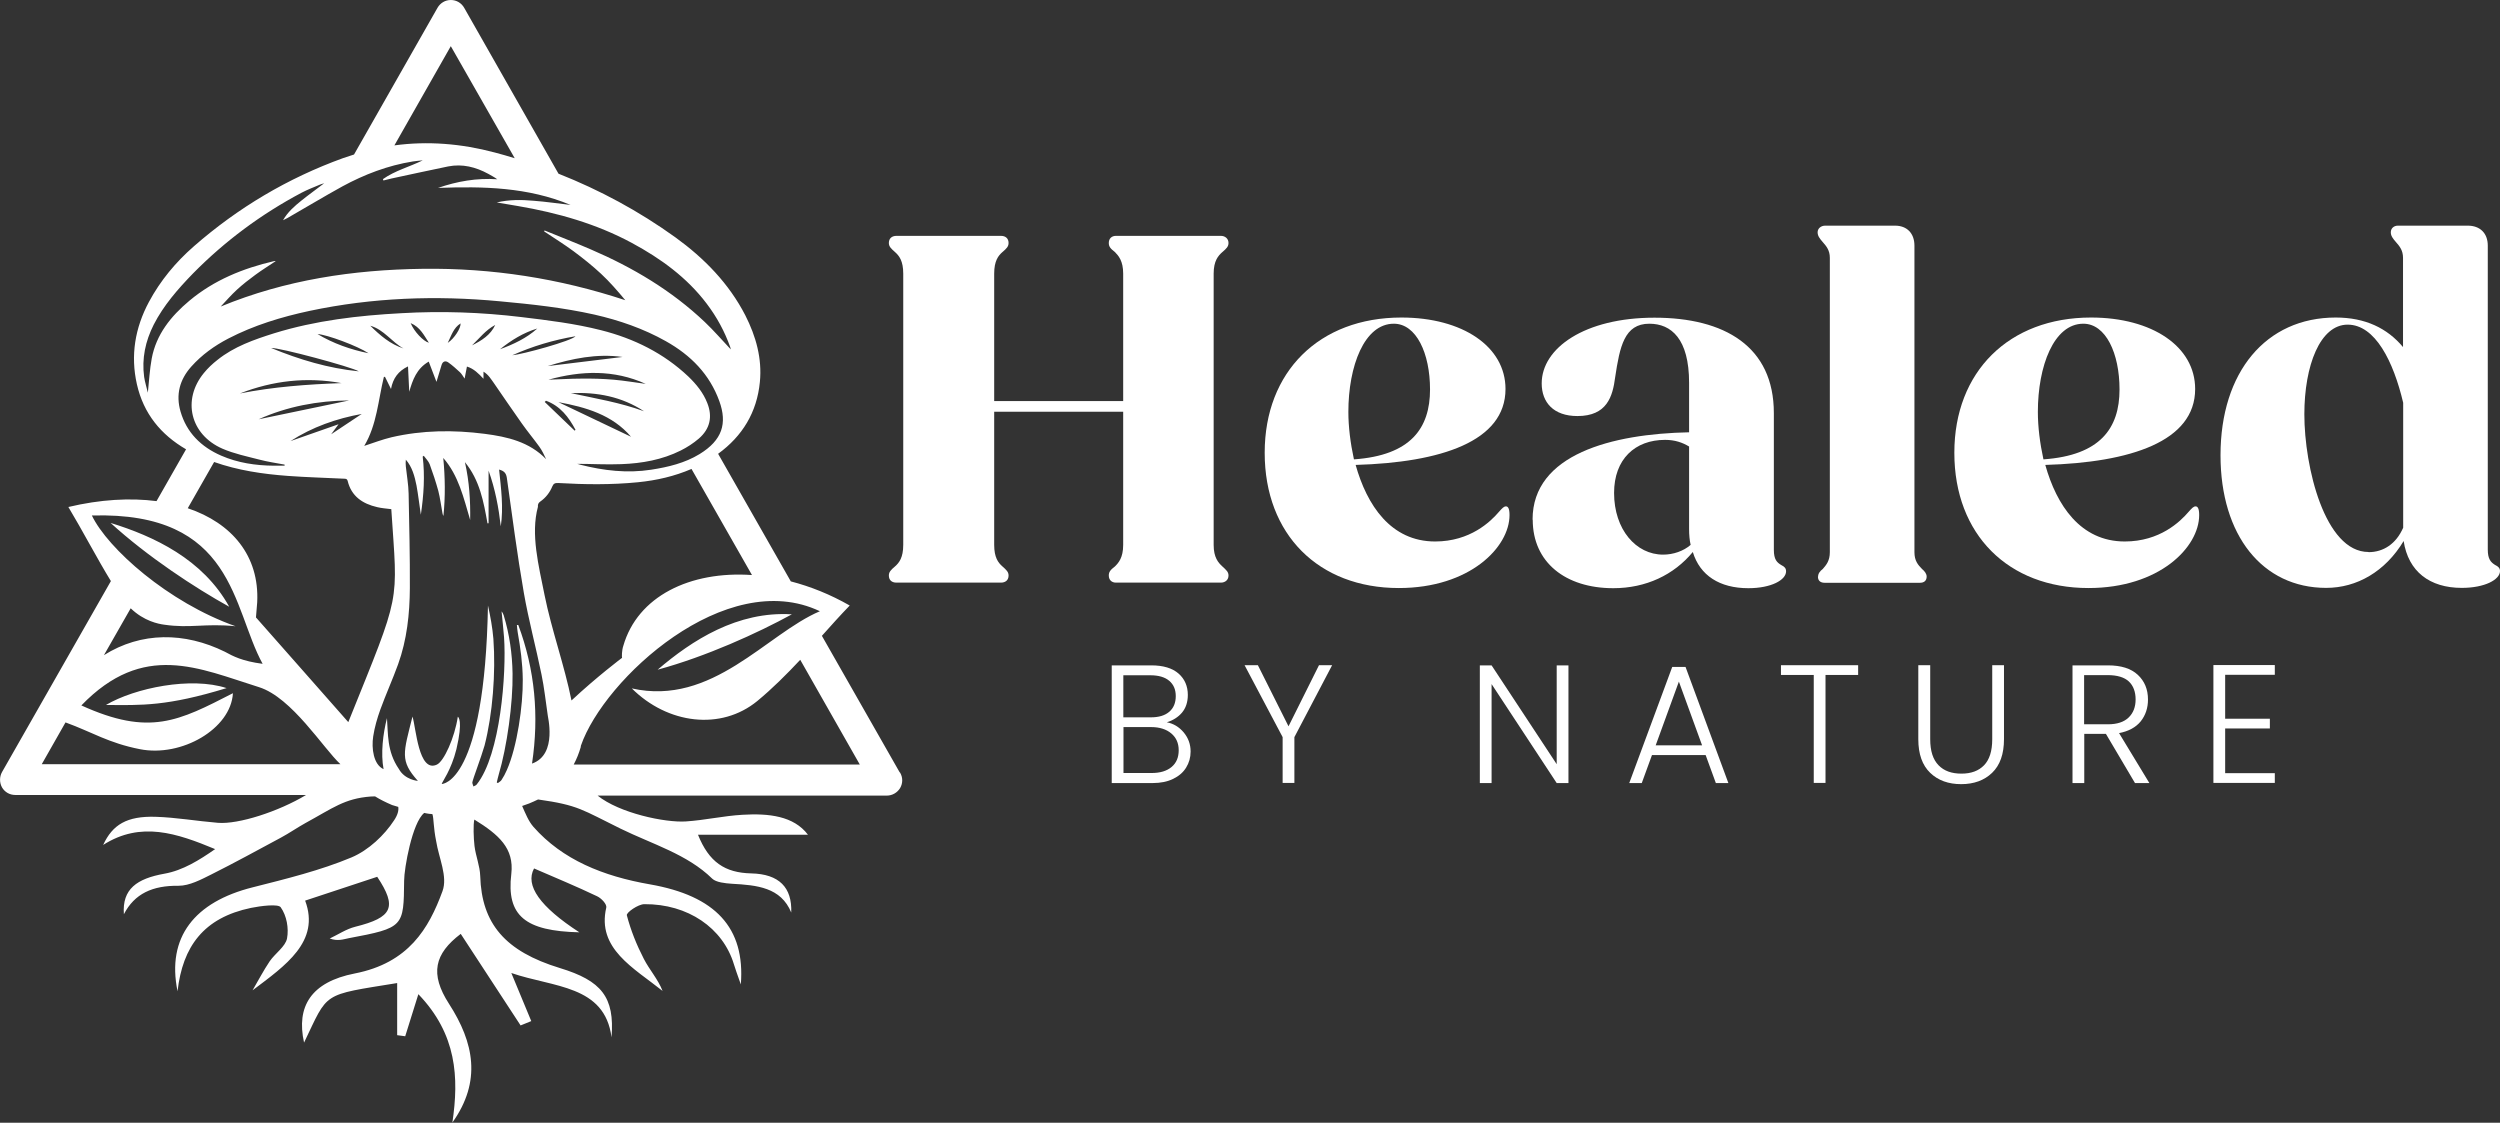 <?xml version="1.0" encoding="UTF-8"?>
<svg id="Layer_2" data-name="Layer 2" xmlns="http://www.w3.org/2000/svg" viewBox="0 0 161.64 72.59">
  <rect x="0" y="0" width="161.64" height="72.59" fill="#333333" stroke="none"/>
  <defs>
    <style>
      .cls-1 {
        fill: #fff;
      }
    </style>
  </defs>
  <g id="Products1">
    <g>
      <g>
        <path class="cls-1" d="M57.47,37.21c0-.23.13-.36.4-.59.26-.23.53-.56.53-1.39v-17.54c0-.82-.26-1.15-.53-1.39-.26-.23-.4-.36-.4-.59,0-.3.2-.46.49-.46h6.76c.3,0,.49.17.49.46,0,.23-.13.36-.4.59-.26.23-.53.56-.53,1.39v8.24h8.34v-8.24c0-.82-.3-1.15-.53-1.39-.3-.23-.4-.36-.4-.59,0-.3.2-.46.46-.46h6.79c.26,0,.49.17.49.46,0,.23-.13.36-.4.59-.26.23-.56.56-.56,1.39v17.54c0,.82.3,1.15.56,1.39s.4.36.4.59c0,.3-.23.46-.49.46h-6.79c-.26,0-.46-.16-.46-.46,0-.23.1-.36.4-.59.23-.23.53-.56.53-1.39v-8.61h-8.34v8.61c0,.82.26,1.15.53,1.39.26.23.4.36.4.59,0,.3-.2.46-.49.46h-6.76c-.3,0-.49-.16-.49-.46Z"/>
        <path class="cls-1" d="M81.77,29.27c0-5.24,3.53-8.74,8.84-8.74,3.96,0,6.73,1.88,6.73,4.62,0,3.4-4.19,4.75-9.69,4.91.73,2.6,2.27,4.95,5.14,4.95,2.27,0,3.59-1.29,4.12-1.91.23-.26.33-.36.46-.36s.23.13.23.56c0,2.08-2.57,4.72-7.16,4.72-5.18,0-8.67-3.46-8.67-8.74ZM87.55,29.7c3.66-.26,4.91-2.01,4.91-4.52,0-2.34-.89-4.25-2.34-4.25-1.91,0-2.94,2.74-2.94,5.7,0,.96.13,2.01.36,3.07Z"/>
        <path class="cls-1" d="M99.09,33.59c0-4.22,5.14-5.54,10.12-5.64v-3.2c0-2.84-1.15-3.82-2.57-3.82-1.62,0-1.91,1.48-2.21,3.46-.16,1.25-.53,2.51-2.44,2.51-1.55,0-2.31-.89-2.31-2.11,0-2.28,2.77-4.25,7.29-4.25s7.72,1.85,7.72,6.17v8.84c0,.63.2.82.49.99.2.1.3.2.3.4,0,.56-.96,1.09-2.44,1.09-1.85,0-3.13-.82-3.59-2.34-1.22,1.48-3.03,2.34-5.14,2.34-3.1,0-5.21-1.68-5.21-4.42ZM107.53,35.86c.66,0,1.32-.23,1.78-.63-.07-.3-.1-.66-.1-1.02v-5.34c-.43-.26-.92-.43-1.55-.43-1.95,0-3.3,1.25-3.3,3.43,0,2.37,1.42,3.99,3.17,3.99Z"/>
        <path class="cls-1" d="M117.55,37.28c0-.2.13-.36.3-.49.23-.26.46-.53.46-1.09v-19.03c0-.49-.23-.76-.46-1.02-.2-.23-.33-.4-.33-.63,0-.26.23-.43.49-.43h4.52c.76,0,1.25.49,1.25,1.29v19.82c0,.56.23.82.49,1.09.16.13.3.3.3.49,0,.26-.16.4-.43.4h-6.17c-.26,0-.43-.13-.43-.4Z"/>
        <path class="cls-1" d="M126.36,29.27c0-5.24,3.53-8.74,8.84-8.74,3.96,0,6.73,1.88,6.73,4.62,0,3.4-4.19,4.75-9.69,4.91.73,2.6,2.27,4.95,5.14,4.95,2.27,0,3.59-1.29,4.12-1.91.23-.26.33-.36.46-.36s.23.13.23.56c0,2.08-2.57,4.72-7.16,4.72-5.18,0-8.67-3.46-8.67-8.74ZM132.13,29.7c3.66-.26,4.91-2.01,4.91-4.52,0-2.34-.89-4.25-2.34-4.25-1.91,0-2.94,2.74-2.94,5.7,0,.96.13,2.01.36,3.07Z"/>
        <path class="cls-1" d="M143.57,29.43c0-5.37,2.93-8.9,7.45-8.9,1.91,0,3.33.69,4.35,1.91v-5.77c0-.49-.23-.76-.46-1.02-.2-.23-.33-.4-.33-.63,0-.26.2-.43.46-.43h4.52c.79,0,1.29.49,1.29,1.29v19.65c0,.63.2.82.46.99.2.1.33.2.33.4,0,.56-.99,1.09-2.47,1.09-2.08,0-3.46-1.06-3.76-3.03-1.19,1.98-3.03,3.03-5.01,3.03-4.12,0-6.83-3.4-6.83-8.57ZM153.14,35.7c.96,0,1.78-.53,2.24-1.58v-8.08c-.63-2.67-1.81-5.05-3.59-5.05s-2.8,2.64-2.8,5.8c0,3.4,1.32,8.9,4.15,8.9Z"/>
        <path class="cls-1" d="M76.53,47.35c.3.36.45.77.45,1.24,0,.39-.1.73-.29,1.04s-.47.55-.84.73c-.37.18-.81.27-1.33.27h-2.64v-7.61h2.56c.77,0,1.36.18,1.76.53s.6.82.6,1.38c0,.47-.13.85-.38,1.15-.25.29-.58.5-.98.62.43.08.79.3,1.09.65ZM72.64,46.38h1.77c.52,0,.91-.12,1.19-.36.28-.24.42-.58.42-1.01s-.14-.75-.42-.99c-.28-.24-.69-.36-1.23-.36h-1.74v2.72ZM75.75,49.59c.31-.26.46-.62.46-1.08s-.16-.82-.48-1.09c-.32-.27-.76-.41-1.3-.41h-1.79v2.97h1.82c.55,0,.98-.13,1.29-.39Z"/>
        <path class="cls-1" d="M86.13,43.01l-2.44,4.65v2.96h-.76v-2.96l-2.46-4.65h.86l1.98,3.95,1.97-3.95h.85Z"/>
        <path class="cls-1" d="M101.41,50.63h-.76l-4.21-6.4v6.4h-.76v-7.61h.76l4.21,6.39v-6.39h.76v7.61Z"/>
        <path class="cls-1" d="M110.27,48.82h-3.46l-.66,1.81h-.81l2.78-7.51h.86l2.77,7.51h-.81l-.66-1.81ZM110.05,48.19l-1.5-4.12-1.5,4.12h3.01Z"/>
        <path class="cls-1" d="M120.14,43.01v.63h-2.11v6.98h-.76v-6.98h-2.12v-.63h5Z"/>
        <path class="cls-1" d="M124.8,43.01v4.79c0,.76.18,1.31.54,1.68s.85.54,1.48.54,1.11-.18,1.46-.54c.35-.36.53-.92.53-1.68v-4.79h.76v4.78c0,.97-.26,1.69-.77,2.18s-1.18.73-2,.73-1.49-.24-2-.73c-.51-.49-.77-1.21-.77-2.18v-4.78h.76Z"/>
        <path class="cls-1" d="M138.04,50.63l-1.88-3.18h-1.4v3.18h-.76v-7.61h2.29c.85,0,1.49.2,1.93.61.44.41.66.94.66,1.6,0,.55-.16,1.02-.47,1.41-.32.39-.78.64-1.4.76l1.96,3.23h-.92ZM134.75,46.83h1.54c.6,0,1.04-.15,1.34-.44.3-.29.45-.68.45-1.17s-.15-.89-.44-1.16c-.29-.27-.75-.41-1.37-.41h-1.52v3.17Z"/>
        <path class="cls-1" d="M143.87,43.63v2.84h2.89v.63h-2.89v2.89h3.21v.63h-3.97v-7.62h3.97v.63h-3.21Z"/>
      </g>
      <path class="cls-1" d="M58.16,49.92l-5.02-8.81c.59-.66,1.18-1.32,1.8-1.96-1.26-.72-2.54-1.23-3.81-1.56l-4.7-8.25c1.57-1.14,2.51-2.68,2.7-4.64.15-1.52-.25-2.95-.94-4.31-1.06-2.06-2.65-3.69-4.53-5.05-2.35-1.69-4.87-3.05-7.55-4.11L30.01.5c-.18-.31-.5-.5-.86-.5s-.68.19-.86.5l-5.4,9.49c-.23.07-.47.15-.7.23-3.59,1.3-6.8,3.21-9.65,5.7-1.18,1.03-2.17,2.22-2.91,3.6-.9,1.68-1.2,3.46-.78,5.32.43,1.91,1.56,3.27,3.18,4.21l-1.91,3.35c-1.7-.22-3.64-.11-5.7.38.89,1.48,1.89,3.39,2.75,4.79L.13,49.92c-.17.31-.17.68,0,.99.18.31.5.49.86.49h18.8c-1.78,1.07-4.37,1.91-5.7,1.8-1.35-.11-2.7-.35-4.05-.39-1.83-.05-2.76.5-3.37,1.82,2.43-1.55,4.76-.76,7.24.27-1.02.71-2.09,1.38-3.28,1.59-1.78.32-2.74.99-2.62,2.62.69-1.33,1.85-1.86,3.54-1.84.7,0,1.45-.4,2.11-.73,1.52-.76,3.01-1.58,4.5-2.38.54-.29,1.09-.67,1.58-.94,1.78-.97,2.53-1.59,4.22-1.72.1,0,.19-.01.29-.01.32.2.68.38,1.1.56.13.04.27.08.4.12.04.23-.04.53-.27.87-.62.95-1.64,1.93-2.76,2.4-2.01.84-4.21,1.38-6.38,1.93-3.75.94-5.58,3.22-4.86,6.72.33-2.9,1.69-4.75,4.75-5.39.64-.13,1.76-.27,1.92-.04.39.55.53,1.36.41,2.01-.1.53-.77.97-1.12,1.48-.41.61-.74,1.25-1.11,1.88,2.12-1.6,4.39-3.15,3.4-5.8,1.7-.56,3.19-1.06,4.66-1.54,1.31,1.97.99,2.63-1.42,3.23-.59.15-1.1.5-1.65.76.53.19.87.05,1.23-.02,3.57-.67,3.55-.74,3.58-3.72,0-.78.52-3.76,1.3-4.38.11.02.22.05.33.06.07,0,.13.01.2.02.09.28.06.86.24,1.74.17,1.09.76,2.29.41,3.24-.89,2.43-2.2,4.64-5.67,5.32-2.82.55-3.8,2.13-3.28,4.47,1.59-3.31,1.1-3.05,6.02-3.85v3.37c.17.02.34.05.52.07.27-.87.55-1.74.85-2.72,2.49,2.59,2.63,5.39,2.2,8.3,1.9-2.67,1.4-5.17-.22-7.68-1.25-1.94-.94-3.23.76-4.52,1.29,1.98,2.58,3.95,3.87,5.92.23-.09.46-.19.69-.28-.4-.97-.81-1.94-1.29-3.11,2.72.94,6.04.77,6.48,4.16.21-2.61-.65-3.66-3.34-4.48-3.54-1.08-5.06-2.87-5.15-5.95-.02-.65-.29-1.29-.37-1.94-.06-.5-.09-1.41-.01-1.71,1.59.98,2.58,1.86,2.39,3.51-.33,2.73.92,3.7,4.4,3.78q-3.82-2.48-2.93-4.13c1.36.59,2.74,1.16,4.08,1.8.28.13.64.52.59.73-.62,2.66,1.78,3.9,3.64,5.39-.29-.75-.85-1.37-1.21-2.07-.47-.91-.85-1.86-1.1-2.82-.05-.17.73-.72,1.13-.72,2.82-.02,5.08,1.54,5.79,3.88.09.3.2.6.45,1.31.29-3.68-1.65-5.73-5.87-6.47-3.04-.53-5.66-1.59-7.54-3.72-.32-.37-.5-.83-.73-1.35.15-.05.3-.1.45-.16.2-.08.39-.17.58-.26,2.63.37,2.85.67,5.34,1.89,2.04,1,4.31,1.65,5.92,3.23.25.24.83.3,1.27.33,1.62.09,3.17.23,3.84,1.86.06-1.62-.78-2.49-2.59-2.53-1.7-.04-2.73-.73-3.44-2.5h7.11c-.92-1.22-2.54-1.39-4.23-1.29-1.23.07-2.43.35-3.66.43-1.35.09-4.31-.54-5.71-1.67h18.7c.35,0,.68-.19.86-.49.18-.31.18-.68,0-.99ZM40.21,42.54s-1.59,1.19-3.26,2.75c-.45-2.25-1.29-4.57-1.74-6.81-.38-1.91-.91-3.94-.43-5.71-.01-.15.02-.25.15-.34.36-.25.62-.59.78-.98.08-.19.18-.23.39-.22,1.72.1,3.44.12,5.15-.05,1.21-.12,2.37-.39,3.46-.86l3.91,6.86c-4.01-.28-7.4,1.38-8.32,4.58-.1.3-.1.7-.08.79ZM29.15,2.99l4.13,7.24c-.43-.13-.86-.26-1.29-.37-2.18-.58-4.34-.75-6.49-.46l3.65-6.42ZM13.84,29.87c1.53.54,3.14.78,4.77.9,1.21.09,2.42.12,3.62.18.11,0,.21,0,.25.15.24.98.95,1.47,1.91,1.69.29.07.59.09.91.13.41,6.28.68,5.18-2.78,13.77-2.28-2.58-3.95-4.49-5.97-6.77.02-.24.05-.62.08-.98.15-3-1.64-5.12-4.49-6.08l1.7-2.98ZM16.98,42.92c-1.31-.17-1.91-.49-2.44-.78-2.6-1.28-5.41-1.3-7.82.22l1.73-3.03c.86.83,1.79,1.01,2.17,1.06,1.7.25,2.61-.1,4.61.1-4.36-1.54-8.27-5.03-9.29-7.16,9.24-.27,9.06,5.98,11.04,9.59ZM4.24,46.71c1.73.63,2.77,1.33,4.81,1.73,2.68.53,5.88-1.31,6.01-3.62-3.51,1.8-5.38,2.8-9.8.79,4.02-4.16,7.59-2.4,11.49-1.18,2.12.67,4.15,3.95,5.26,4.98H2.7l1.54-2.71ZM37.1,49.42c.18-.34.33-.71.45-1.12,0-.03,0-.06.01-.09h0c1.49-4.31,9.38-11.58,15.45-8.69-3.46,1.47-6.95,6.16-12.16,4.99,2.31,2.3,5.76,2.75,8.12.81.98-.81,1.89-1.72,2.77-2.66l3.85,6.77h-18.5ZM51.2,39.72c-2.23,1.22-5.55,2.73-8.68,3.58,2.22-1.9,5.16-3.8,8.68-3.58ZM14.82,39.23c-2.22-1.23-5.27-3.23-7.67-5.42,2.79.86,5.97,2.34,7.67,5.42ZM14.65,44.49c-3.85,1.18-5.5,1.11-7.8,1.09,1.89-1.11,5.51-1.84,7.8-1.09ZM27.33,10.37c-.86.42-1.79.66-2.57,1.21.01.03.02.06.03.09.18-.04.35-.09.53-.13,1.22-.26,2.44-.53,3.66-.78.92-.18,1.78.04,2.59.48.19.11.39.21.58.35-1.32-.09-2.59.13-3.83.56,2.92-.11,5.82-.05,8.57,1.1-.8-.09-1.59-.21-2.39-.27-.79-.07-1.59-.08-2.38.11.45.08.91.15,1.36.23,2.58.44,5.08,1.15,7.38,2.39,1.87,1.01,3.55,2.23,4.83,3.92.66.87,1.17,1.81,1.53,2.83.02.06.03.12.03.13-.54-.57-1.08-1.2-1.68-1.77-2.14-2.03-4.64-3.52-7.36-4.69-.99-.43-2-.82-3-1.23-.01.02-.02.04-.03.06.64.43,1.29.83,1.9,1.28.62.46,1.22.94,1.78,1.46.56.52,1.07,1.11,1.57,1.71-4.26-1.41-8.63-2.09-13.11-2.03-4.48.06-8.86.71-13.05,2.44.35-.37.68-.75,1.05-1.09.37-.34.78-.66,1.19-.96.42-.31.86-.58,1.32-.89-.05,0-.08-.01-.1,0-2.02.47-3.89,1.23-5.48,2.56-1.21,1.01-2.15,2.19-2.44,3.74-.13.71-.17,1.44-.25,2.21-.08-.35-.19-.68-.24-1.02-.16-1.19.08-2.31.62-3.38.64-1.25,1.56-2.3,2.54-3.31,2.06-2.09,4.4-3.83,7.02-5.22.38-.2.78-.35,1.18-.52.07-.03.14-.05.28-.09-.52.4-1,.74-1.46,1.11-.46.37-.9.75-1.2,1.28.09-.05.19-.09.28-.14,1.19-.68,2.36-1.39,3.56-2.05,1.42-.77,2.93-1.35,4.55-1.61.2-.03.41-.05.61-.07ZM34.4,49.36c.46-3.08.19-6.06-.89-8.95-.03,0-.06,0-.09,0,.02.15.02.31.05.46.18,1.01.32,2.03.33,3.06.02,1.68-.36,4.35-1.03,5.86-.1.23-.21.44-.35.65-.06.08-.15.13-.23.19-.02-.01-.05-.03-.07-.04.04-.16.07-.33.12-.49.54-1.81.93-4.64.9-6.55-.02-1.28-.2-2.54-.57-3.76-.03-.09-.07-.18-.14-.26.05.56.12,1.12.16,1.68.16,2.3-.23,7.58-1.76,9.5-.04.07-.15.1-.22.14-.02-.09-.08-.19-.07-.27.04-.24.56-1.58.79-2.38.52-2.02.73-4.7.57-6.9-.06-.72-.19-1.43-.35-2.15-.21,11.48-2.95,11.54-2.99,11.54.01-.12.61-.88.95-2.25.44-1.88.12-2.08.09-2.1-.2,1.35-.9,2.9-1.36,3.1-1.18.54-1.34-2.39-1.57-3.11-.59,2.36-.83,2.85.35,4.16,0,0-.84-.06-1.23-.77-.79-1.15-.69-2.3-.77-3.29-.26,1.02-.41,2.29-.22,3.3-.65-.29-.79-1.34-.67-2.12.09-.59.26-1.17.46-1.73.36-.99.79-1.94,1.15-2.93.57-1.58.75-3.25.76-4.93.01-2.04-.04-4.08-.08-6.11-.01-.58-.12-1.16-.18-1.75-.01-.14-.02-.29,0-.44.41.47.57,1.07.69,1.67.11.6.18,1.22.28,1.89.19-1.28.27-2.52.12-3.76.02-.02.05-.03.07-.05.13.18.3.34.38.54.21.57.4,1.15.56,1.73.12.47.18.97.27,1.45.01.06.03.11.06.17.13-1.25.11-2.5-.01-3.75.99,1.13,1.32,2.59,1.74,4.01.02-1.24-.05-2.46-.34-3.74.96,1.17,1.21,2.56,1.46,3.96.02,0,.04,0,.07-.01v-3.4c.43,1.2.65,2.39.79,3.6.18-1.22.02-2.43-.11-3.67.29.08.45.2.5.53.35,2.48.67,4.97,1.1,7.44.31,1.77.78,3.51,1.14,5.27.18.86.27,1.74.4,2.61-.03,0,.68,2.57-1.01,3.16ZM18.44,30.11c-.24,0-.49,0-.73,0-1.18-.01-2.33-.18-3.41-.65-1.31-.57-2.24-1.5-2.63-2.86-.31-1.08-.06-2.05.7-2.9.68-.76,1.49-1.34,2.39-1.81,1.66-.86,3.44-1.4,5.26-1.79,4.06-.86,8.16-1.01,12.29-.62,2.06.19,4.11.41,6.12.86,1.62.37,3.18.91,4.62,1.72,1.62.91,2.83,2.14,3.46,3.88.52,1.44.19,2.52-1.28,3.42-.95.58-2.03.84-3.13,1.01-1.55.24-3.07.06-4.57-.32-.09-.02-.17-.06-.25-.06.97,0,1.93.06,2.9.02,1.33-.05,2.63-.28,3.83-.88.42-.21.82-.47,1.17-.77.73-.63.9-1.42.55-2.3-.26-.67-.71-1.22-1.23-1.72-1.59-1.5-3.5-2.45-5.64-2.99-1.69-.43-3.42-.64-5.16-.85-2.57-.31-5.15-.4-7.74-.25-2.79.15-5.56.47-8.24,1.3-1.3.41-2.59.86-3.66,1.72-.32.25-.62.53-.88.85-1.42,1.73-.88,3.98,1.2,4.89.76.33,1.59.5,2.4.71.53.14,1.08.22,1.62.32,0,.03,0,.05,0,.08ZM26.38,23.69c.03.57.05,1.11.08,1.64.22-.77.48-1.5,1.26-1.95.17.45.33.87.5,1.31.12-.39.22-.74.33-1.09.07-.23.24-.3.43-.17.27.19.51.41.75.63.12.11.2.26.31.42.05-.28.1-.52.15-.78.45.14.75.45,1.07.79v-.46c.33.2.49.49.68.75.6.87,1.19,1.74,1.8,2.6.36.51.76.99,1.13,1.5.18.25.31.53.44.81-1.08-1.12-2.5-1.45-3.97-1.64-2.02-.26-4.03-.24-6.02.22-.59.14-1.16.36-1.77.56.82-1.37.9-2.95,1.27-4.46.02,0,.05,0,.07-.01.12.24.24.49.39.79.13-.69.47-1.16,1.1-1.46ZM15.51,25.44c2.13-.83,4.31-1.08,6.57-.67-2.21.08-4.4.24-6.57.67ZM35.46,24.55c2.12-.59,4.23-.66,6.29.27-.69-.09-1.38-.21-2.07-.27-.7-.06-1.4-.08-2.1-.07-.71,0-1.41.05-2.12.07ZM36.1,26c1.79.33,3.49.82,4.7,2.24-1.56-.74-3.13-1.49-4.7-2.24ZM23.41,26.75c-.64.43-1.29.86-2,1.33.18-.24.32-.43.48-.65-1.07.37-2.09.73-3.11,1.09,1.41-.91,2.97-1.46,4.63-1.76ZM23.2,24.01c-1.99-.2-3.84-.76-5.67-1.51.5-.04,5.22,1.23,5.67,1.51ZM16.72,27.11c1.85-.83,3.82-1.2,5.86-1.22-1.95.41-3.91.81-5.86,1.22ZM41.64,26.59c-1.53-.56-3.14-.83-4.73-1.17,1.7-.08,3.3.23,4.73,1.17ZM35.41,23.67c1.58-.49,3.17-.82,4.84-.59-1.61.2-3.23.39-4.84.59ZM33.12,22.97c1.3-.58,2.66-.99,4.09-1.23-.24.3-3.46,1.18-4.09,1.23ZM23.83,22.84c-1.17-.24-2.28-.63-3.3-1.24.61.03,2.61.78,3.3,1.24ZM37.16,27.85c-.65-.62-1.29-1.24-1.94-1.86l.08-.08c.93.34,1.47,1.06,1.91,1.88-.02.02-.04.04-.06.06ZM32.33,22.58c.72-.58,1.51-1.07,2.41-1.34-.7.63-1.54,1.02-2.41,1.34ZM26.09,22.53c-.87-.28-1.52-.85-2.15-1.47.89.25,1.38,1.05,2.15,1.47ZM32.02,21.01c-.3.65-.88,1.01-1.5,1.32.48-.46.89-1,1.5-1.32ZM26.55,20.89c.63.27.86.79,1.18,1.27-.36-.09-.96-.73-1.18-1.27ZM28.95,22.17c.24-.49.37-.97.83-1.26.02.31-.4.97-.83,1.26Z"/>
    </g>
  </g>
</svg>